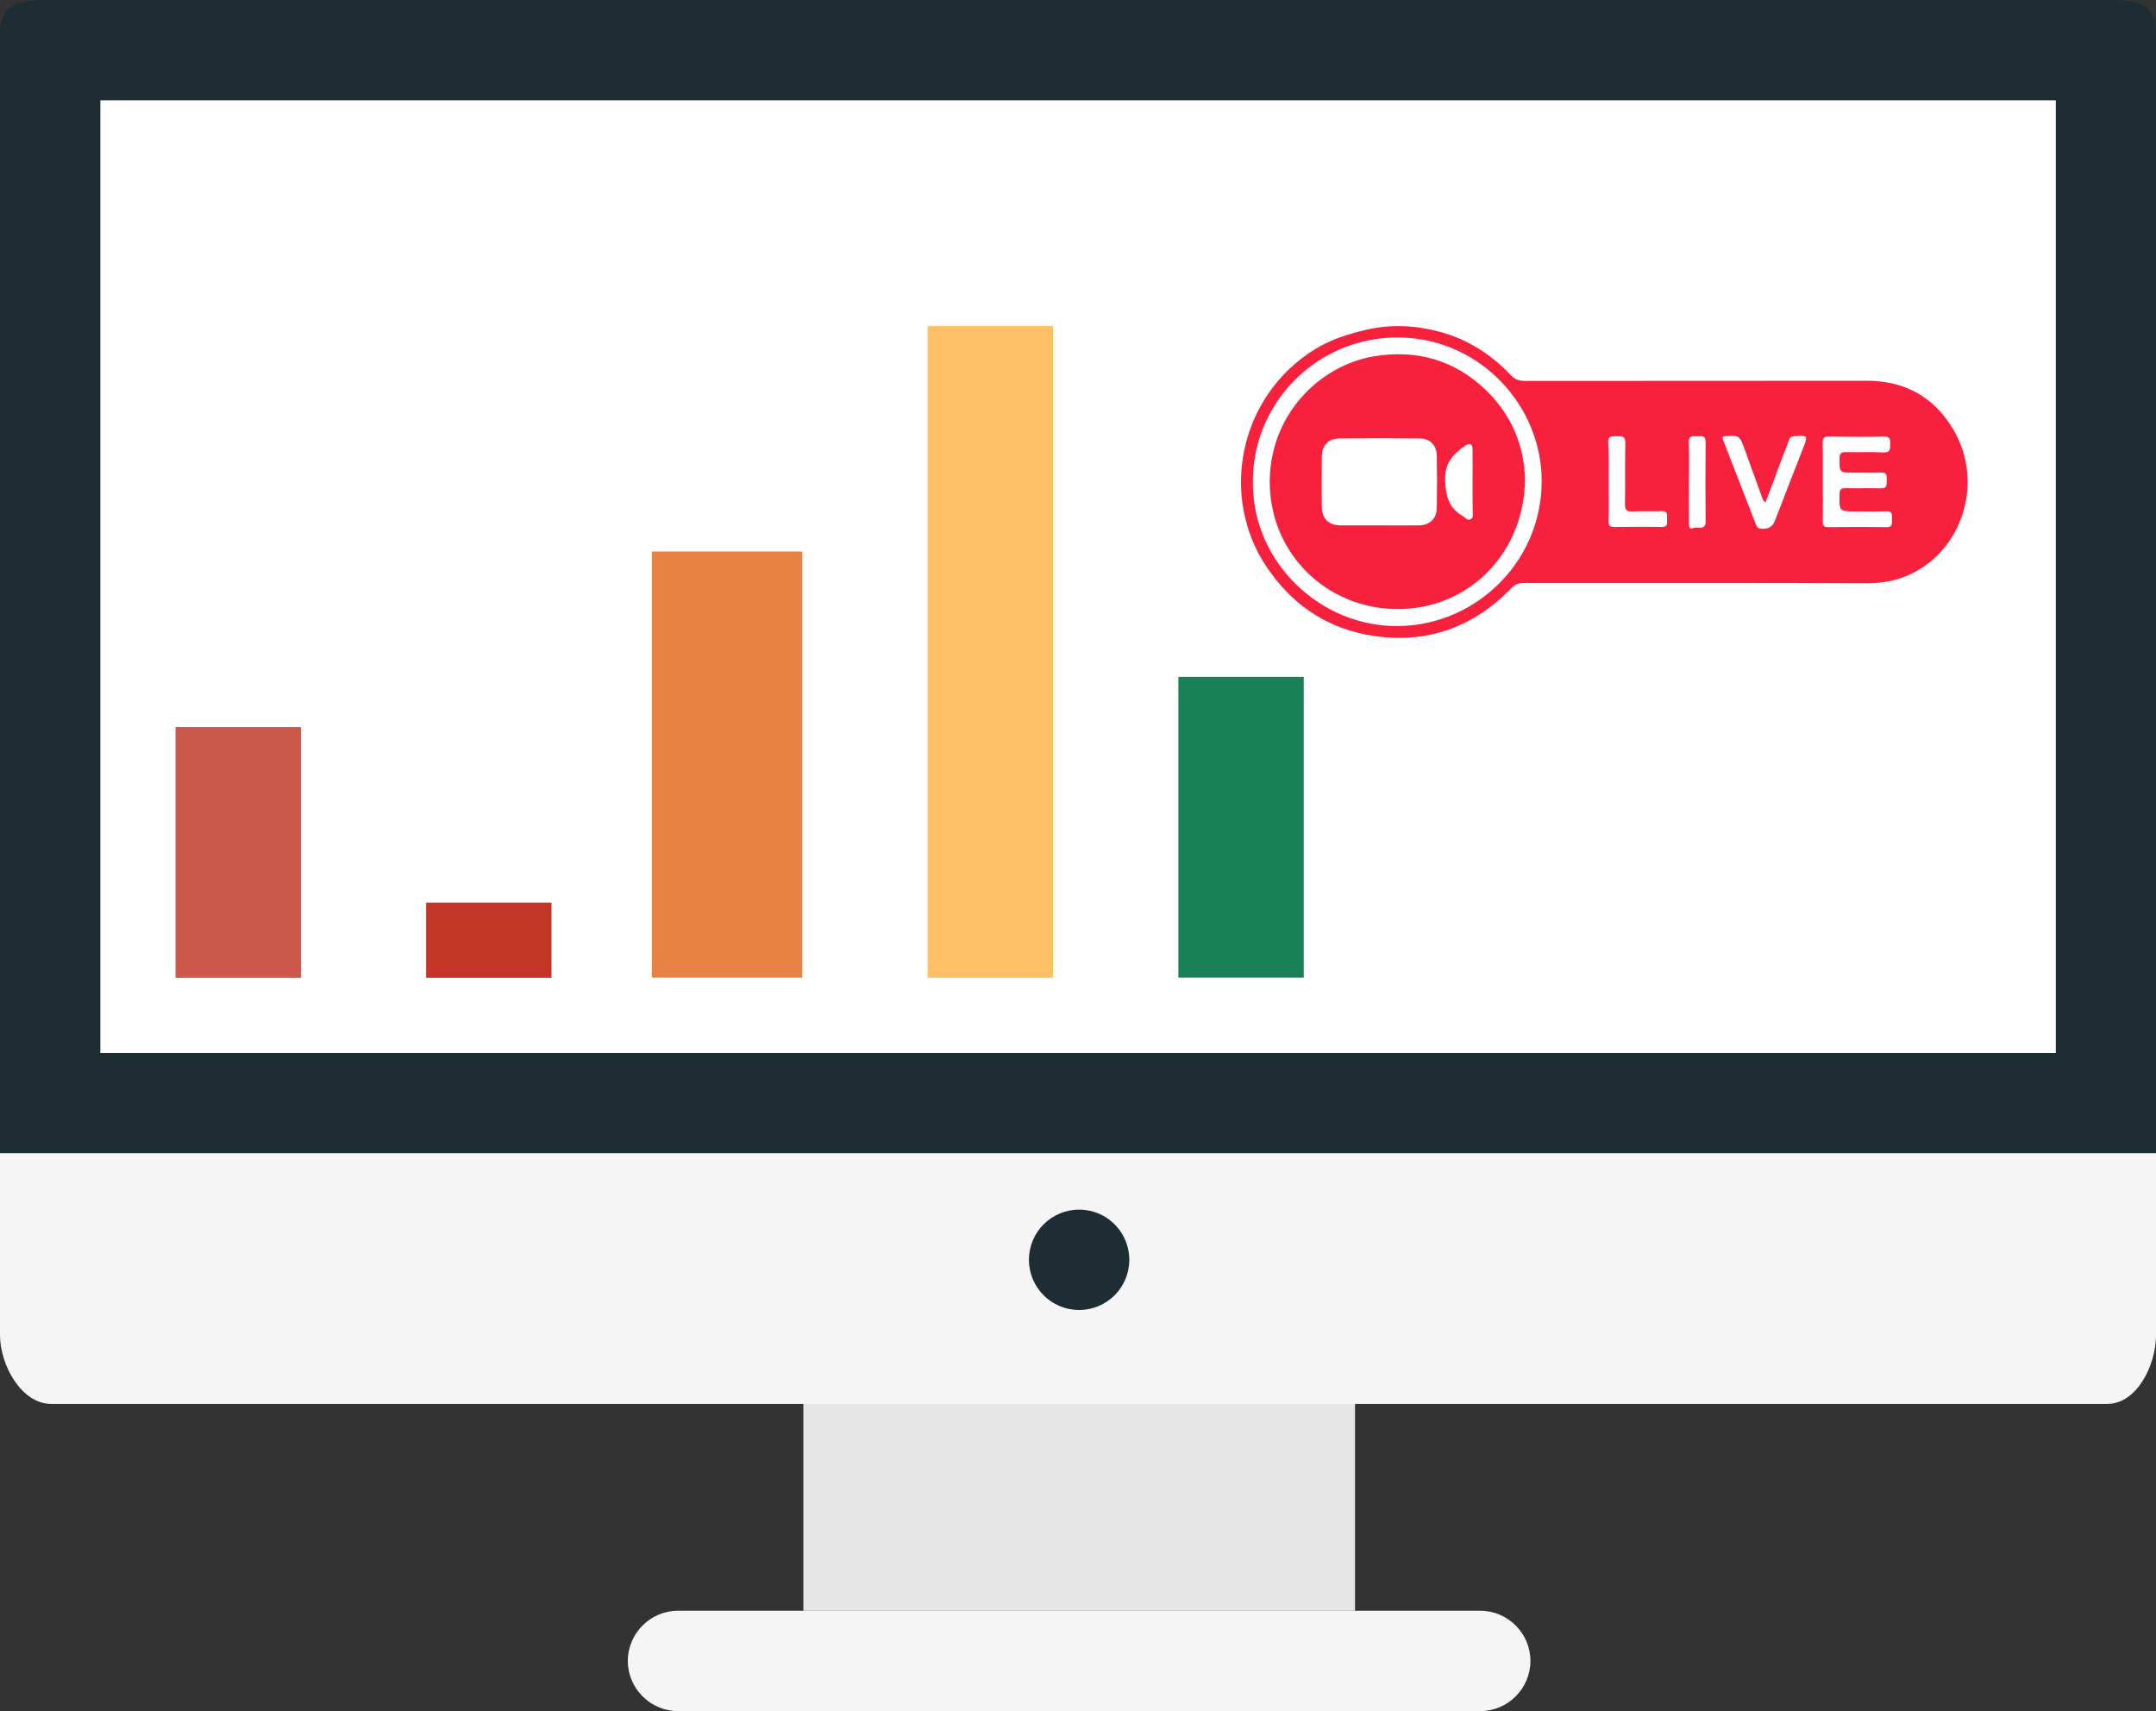 <?xml version="1.0" encoding="utf-8"?>
<!-- Generator: Adobe Illustrator 28.1.0, SVG Export Plug-In . SVG Version: 6.00 Build 0)  -->
<svg version="1.1" id="Layer_1" xmlns="http://www.w3.org/2000/svg" xmlns:xlink="http://www.w3.org/1999/xlink" x="0px" y="0px"
	 viewBox="0 0 1344.8 1067.3" style="enable-background:new 0 0 1344.8 1067.3;" xml:space="preserve">
<rect x="0" y="0" width="1344.8" height="1067.3" fill="#333333" stroke="none"/>
<style type="text/css">
	.st0{fill:#E6E6E6;}
	.st1{fill:#1E2C33;}
	.st2{fill:#F5F5F5;}
	.st3{fill:#FFFFFF;}
	.st4{fill:#CC584C;}
	.st5{fill:#C23527;}
	.st6{fill:#198058;}
	.st7{fill:#E78244;}
	.st8{fill:#FFC066;}
	.st9{fill:#F7213E;}
</style>
<g>
	<g>
		<rect x="501.1" y="864" class="st0" width="344.1" height="140.7"/>
		<path class="st1" d="M0,719.3V21C0,1.4,13.3,0,32,0h1282.3c18.7,0,30.5,1.4,30.5,21v698.3H0z"/>
		<path class="st2" d="M0,719.3v113.4c0,18.7,13.3,43,32,43h1282.3c18.7,0,30.5-24.3,30.5-43V719.3H0z"/>
		<rect x="62.6" y="62.6" class="st3" width="1219.7" height="594.2"/>
		<path class="st2" d="M954.6,1036c0-17.2-14.1-31.3-31.3-31.3H422.9c-17.2,0-31.3,14.1-31.3,31.3c0,17.2,14.1,31.3,31.3,31.3h500.4
			C940.5,1067.3,954.6,1053.2,954.6,1036L954.6,1036z"/>
		<path class="st1" d="M704.4,785.8c0,17.3-14,31.3-31.3,31.3s-31.3-14-31.3-31.3s14-31.3,31.3-31.3S704.4,768.5,704.4,785.8
			L704.4,785.8z"/>
		<rect x="109.5" y="453.5" class="st4" width="78.2" height="156.4"/>
		<rect x="265.8" y="563" class="st5" width="78.2" height="46.9"/>
		<rect x="735" y="422.2" class="st6" width="78.2" height="187.6"/>
		<rect x="406.6" y="344" class="st7" width="93.8" height="265.8"/>
		<rect x="578.6" y="203.3" class="st8" width="78.2" height="406.6"/>
	</g>
	<g id="bxyz6v_00000140014006458801427120000005915885369825457585_">
		<g>
			<path class="st9" d="M1059.9,363.6c-36.5,0-72.9,0-109.4,0c-3.2,0-5.4,0.9-7.8,3.3c-25.2,25.8-55.8,35.8-91.2,28.8
				c-26-5.2-46.1-19.5-61.2-41.7c-30-44.2-17.6-107.2,30.3-136.4c9.7-5.9,20.3-9.3,31.5-11.9c15.6-3.6,30.7-2.8,45.7,1.2
				c17.4,4.6,32.1,14,44.5,27c2.6,2.7,5.1,3.7,8.7,3.7c71.1-0.1,142.2,0,213.3-0.1c23.7,0,41.8,9.9,53.9,30.1
				c20.8,34.9,4.3,80.8-33.2,93.2c-6.7,2.2-13.6,3-20.7,3C1129.5,363.6,1094.7,363.6,1059.9,363.6z M781.5,302.8
				c0.7,48.6,42.5,88.4,91,87.7c49.9-0.7,91.6-42.9,89-94.9c-2.3-46.1-41.4-85.9-91.3-85.1C820,211.3,780.1,252.8,781.5,302.8z
				 M1137,300.5L1137,300.5c0,8.2,0.1,16.3-0.1,24.5c0,2.7,0.7,3.9,3.6,3.8c12-0.1,24-0.2,36,0c4.1,0.1,3.7-2.2,3.6-4.7
				c0-2.6,0.7-5.4-3.7-5.2c-6.1,0.3-12.3,0.1-18.5,0.1c-10.8,0-10.7,0-10.5-10.8c0.1-2.8,0.8-3.7,3.7-3.7c7.3,0.2,14.7-0.2,22,0.1
				c3.9,0.1,3.8-2,3.7-4.7c-0.1-2.6,0.7-5.4-3.7-5.2c-5.6,0.3-11.3,0.1-17,0.1c-8.8,0-8.7,0-8.7-8.7c0-3.4,1.1-4.2,4.3-4.1
				c7.7,0.2,15.3-0.2,23,0.2c4.4,0.2,4.3-2.1,4.3-5.1c0-2.9,0.1-4.9-4.1-4.8c-11.3,0.3-22.6,0.2-34,0c-3.5-0.1-4.1,1.3-4.1,4.4
				C1137.1,284.5,1137,292.5,1137,300.5z M1074.4,272.7c0.1,0.6,0.2,1.3,0.4,1.8c6.8,17.5,13.6,35,20.4,52.5c0.8,2,1.6,2.7,3.9,2.8
				c4.3,0.2,6.7-1.4,8.2-5.5c5.7-15,11.6-29.9,17.4-44.8c3.1-7.9,3-8-5.5-7.4c-2,0.1-2.9,0.8-3.5,2.7c-1,3.2-2.3,6.2-3.5,9.3
				c-3.6,9.7-7.3,19.4-11,29.4c-2.1-1.8-2.3-3.9-3-5.7c-3.4-9.2-6.6-18.4-10-27.6c-3.2-8.7-3.2-8.7-12.7-8.1
				C1075.2,272.3,1074.9,272.5,1074.4,272.7z M1003.4,300.6L1003.4,300.6c0,8.1,0.1,16.3-0.1,24.4c0,2.8,0.9,3.7,3.7,3.7
				c9.8-0.1,19.6-0.2,29.4,0c4.2,0.1,3.4-2.6,3.4-5s0.7-5.1-3.5-4.9c-6,0.3-12-0.2-18,0.2c-3.9,0.2-4.8-1.1-4.7-4.8
				c0.2-12.6-0.1-25.3,0.2-37.9c0.1-4.5-2.3-4.3-5.3-4.2c-2.8,0.1-5.6-0.7-5.4,4C1003.6,284.3,1003.4,292.5,1003.4,300.6z
				 M1053.5,300.4C1053.4,300.4,1053.4,300.4,1053.5,300.4c0,8.3-0.1,16.6,0,24.9c0,1.8-0.3,5.3,2.4,4.1c2.7-1.1,8.1,2.1,8-4.5
				c-0.2-16.3-0.2-32.6,0-48.9c0.1-4.7-2.7-3.9-5.4-3.9c-2.7,0-5.3-0.6-5.1,3.8C1053.7,284.1,1053.5,292.3,1053.5,300.4z"/>
			<path class="st9" d="M951.2,299c-0.3,45.5-34.8,81.3-80.1,80.9c-43.8-0.4-78.9-34.6-79.1-79.1c-0.1-42.1,31.1-73,65.3-78.6
				c26.5-4.3,50,2.4,69.4,21C942.8,258.7,950.8,278,951.2,299z M860.6,327.7c8.2,0,16.3,0.1,24.5,0c6.7-0.1,11-4.2,11.1-10.9
				c0.2-10.8,0.2-21.6,0-32.5c-0.1-6.5-4.2-10.8-10.6-10.8c-16.8-0.2-33.6-0.2-50.5,0c-6.5,0.1-10.5,4.4-10.6,10.8
				c-0.1,10.7-0.2,21.3,0,32c0.1,7.3,4.2,11.3,11.6,11.4C844.3,327.7,852.5,327.7,860.6,327.7z M918.5,300.3c0-6.6,0.1-13.3,0-19.9
				c0-3.7-1.8-4.3-4.7-2.3c-7.7,5.3-12.8,10.9-12.4,21.9c0.4,10,2.6,17.1,11.2,22c0.1,0.1,0.3,0.2,0.4,0.3c1.3,1,2.5,2.5,4.4,1.5
				c1.6-0.9,1.2-2.6,1.2-4C918.5,313.2,918.5,306.8,918.5,300.3z"/>
		</g>
	</g>
</g>
</svg>
